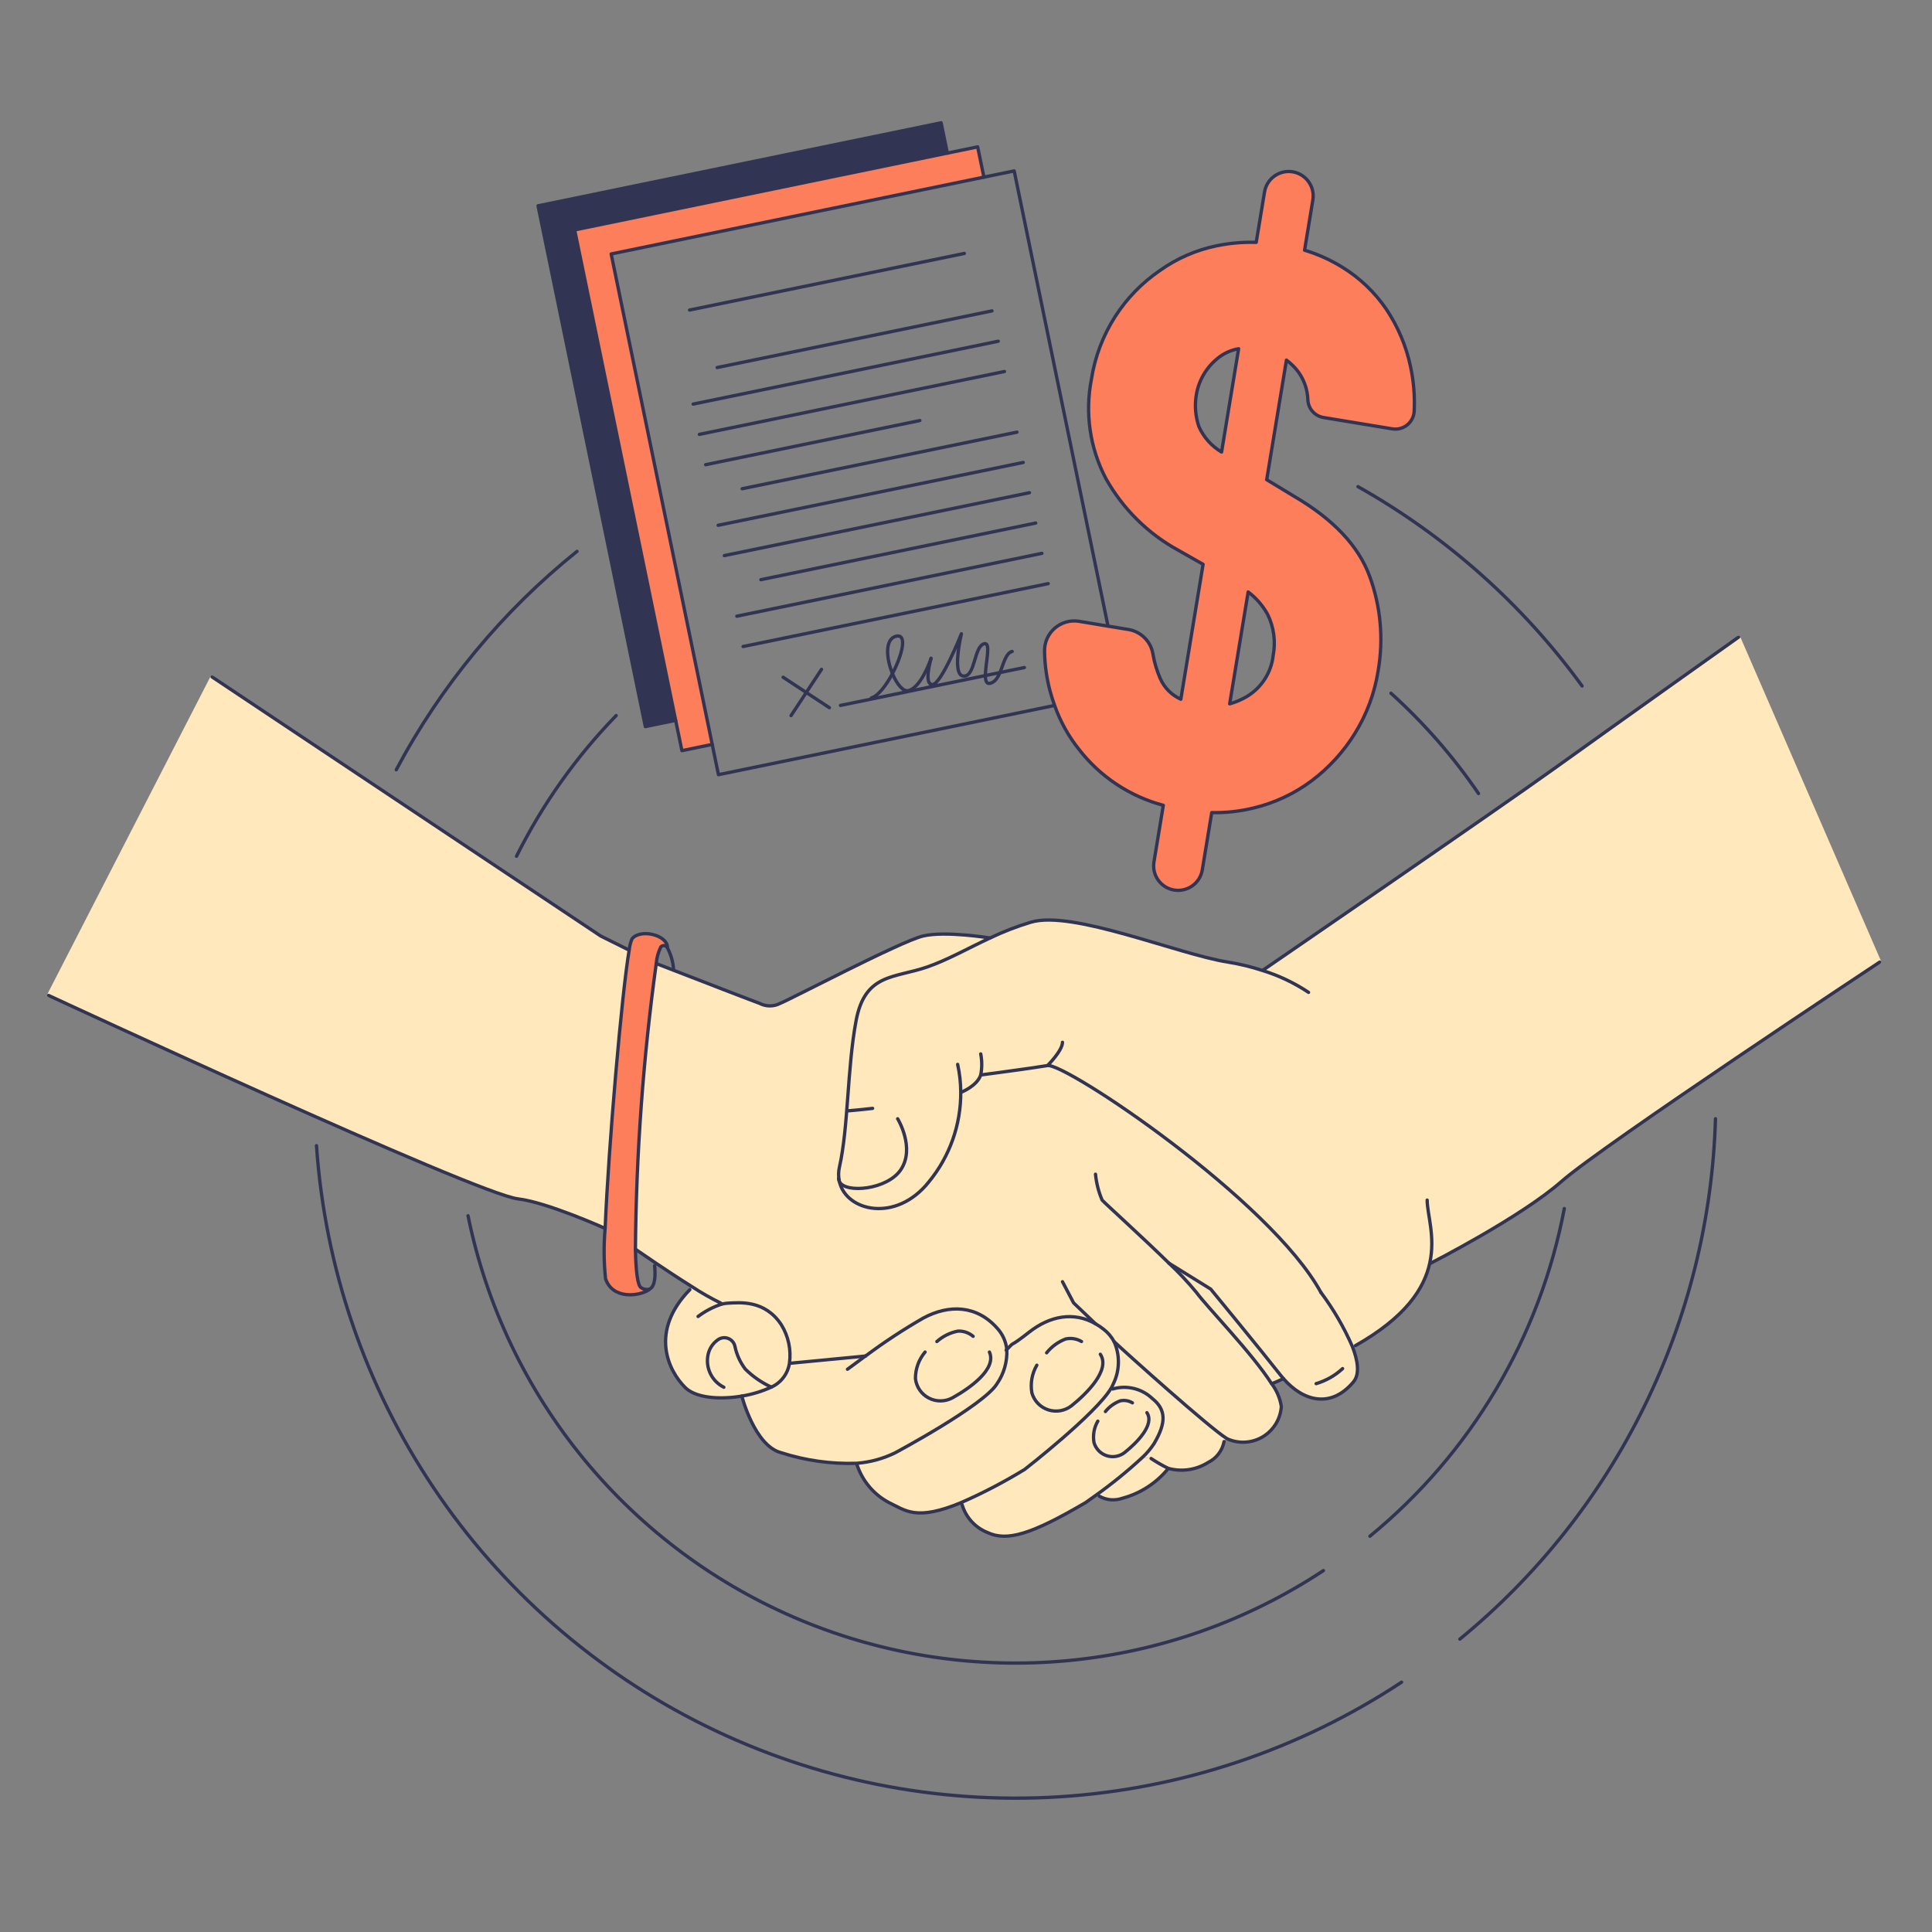 <?xml version="1.0" encoding="UTF-8"?> <svg xmlns="http://www.w3.org/2000/svg" width="151" height="151" viewBox="0 0 151 151" fill="none"><rect x="0" y="0" width="151" height="151" fill="#808080" stroke="none"/><path d="M65.602 92.349C65.517 91.969 65.519 91.575 65.61 91.197C66.312 88.09 66.205 83.505 66.907 79.777C67.608 76.049 69.92 76.469 72.475 75.576C74.107 75.003 75.634 74.124 77.371 73.316C78.406 72.822 79.478 72.407 80.576 72.076C83.831 71.118 91.999 74.562 95.955 75.195C96.889 75.344 97.811 75.568 98.709 75.866L98.727 75.811C98.727 75.811 116.769 63.445 121.486 60.058C126.203 56.672 135.885 49.795 135.885 49.795L146.914 75.195C146.914 75.195 125.261 89.506 122.057 92.328C118.852 95.149 111.805 98.736 111.805 98.736L111.748 98.722C111.318 100.693 109.887 102.94 105.941 105.168L105.703 105.251C105.05 103.748 104.224 102.328 103.243 101.016C99.308 93.778 83.26 83.052 81.872 83.282C80.485 83.513 76.653 84.017 76.653 84.017C76.371 84.864 75.193 85.338 75.193 85.338H75.092C75.111 87.899 74.232 90.385 72.606 92.364C70.039 95.603 66.13 94.684 65.602 92.349Z" fill="#FFE8BB"></path><path d="M110.24 28.634C110.493 29.788 110.59 30.971 110.53 32.152C110.518 32.358 110.462 32.56 110.367 32.744C110.272 32.928 110.139 33.089 109.977 33.218C109.815 33.347 109.628 33.44 109.427 33.492C109.226 33.544 109.018 33.553 108.814 33.518L103.452 32.633C103.124 32.581 102.822 32.418 102.599 32.171C102.376 31.925 102.242 31.61 102.222 31.277C102.201 30.395 101.882 29.546 101.318 28.867C101.088 28.599 100.829 28.357 100.547 28.145L99.004 37.493L101.207 38.826C104.238 40.613 106.186 42.686 107.05 45.045C107.914 47.402 108.144 49.944 107.715 52.417C107.443 54.158 106.825 55.828 105.897 57.326C105.013 58.753 103.872 60.005 102.532 61.017C101.176 62.032 99.626 62.759 97.978 63.152C96.909 63.415 95.81 63.536 94.708 63.512L93.97 67.989C93.93 68.237 93.84 68.474 93.707 68.688C93.574 68.901 93.401 69.086 93.197 69.233C92.992 69.379 92.76 69.484 92.516 69.541C92.271 69.598 92.018 69.606 91.769 69.565C91.521 69.524 91.284 69.434 91.071 69.302C90.857 69.169 90.672 68.996 90.526 68.791C90.379 68.587 90.275 68.356 90.218 68.111C90.161 67.866 90.153 67.612 90.194 67.364L90.923 62.943C88.29 62.243 85.961 60.692 84.301 58.531C83.493 57.511 82.859 56.363 82.427 55.135C82.294 54.769 82.175 54.394 82.072 54.005C81.802 52.992 81.658 51.949 81.642 50.901C81.634 50.56 81.701 50.222 81.839 49.91C81.977 49.599 82.181 49.321 82.439 49.098C82.696 48.874 82.999 48.71 83.327 48.617C83.655 48.523 83.999 48.503 84.335 48.558L86.6 48.935L88.207 49.199C88.683 49.28 89.122 49.506 89.464 49.848C89.805 50.189 90.031 50.629 90.111 51.105C90.223 51.764 90.414 52.407 90.68 53.02C90.996 53.745 91.571 54.326 92.293 54.649L94.033 44.103L92.11 43.011C89.724 41.711 87.756 39.763 86.43 37.391C85.183 35.009 84.786 32.272 85.304 29.633C85.576 27.888 86.21 26.219 87.162 24.732C88.07 23.317 89.253 22.098 90.642 21.149C91.969 20.2 93.479 19.54 95.077 19.21C96.098 18.997 97.141 18.906 98.184 18.939L98.833 15.001C98.916 14.5 99.194 14.053 99.607 13.757C99.811 13.611 100.042 13.506 100.287 13.449C100.532 13.392 100.786 13.383 101.033 13.424C101.282 13.465 101.519 13.555 101.733 13.688C101.946 13.82 102.132 13.994 102.278 14.198C102.425 14.402 102.529 14.634 102.587 14.879C102.643 15.123 102.651 15.377 102.611 15.625L101.964 19.552C102.999 19.863 103.99 20.309 104.91 20.878C106.276 21.717 107.449 22.836 108.35 24.161C109.26 25.517 109.902 27.035 110.24 28.634ZM99.504 51.237C99.714 50.145 99.562 49.014 99.072 48.017C98.695 47.332 98.177 46.735 97.552 46.266L96.108 55.011C96.576 54.88 97.025 54.688 97.443 54.442C98.011 54.103 98.492 53.637 98.85 53.081C99.207 52.525 99.431 51.894 99.504 51.237ZM95.478 35.328L96.811 27.253C96.18 27.362 95.59 27.641 95.105 28.059C94.241 28.779 93.67 29.79 93.498 30.901C93.368 31.72 93.439 32.558 93.707 33.343C94.077 34.173 94.696 34.867 95.478 35.328Z" fill="#FD7E5B"></path><path d="M65.602 92.348C66.129 94.683 70.039 95.6 72.603 92.364C74.228 90.385 75.107 87.899 75.088 85.338H75.189C75.189 85.338 76.367 84.864 76.649 84.017C76.649 84.017 80.478 83.513 81.868 83.282C83.259 83.052 99.304 93.778 103.239 101.017C104.221 102.328 105.046 103.749 105.699 105.251C106.126 106.355 106.289 107.406 105.774 108.014C104.001 110.123 101.831 109.503 100.309 107.75C100.234 107.665 100.158 107.574 100.083 107.481C98.552 105.526 94.625 100.754 94.625 100.754L91.348 98.721C92.112 99.436 92.83 100.199 93.497 101.007C94.374 102.203 97.826 105.727 99.376 108.142C99.774 108.665 100.036 109.279 100.137 109.928C100.105 110.403 99.959 110.864 99.713 111.271C99.468 111.679 99.128 112.021 98.723 112.272C98.318 112.522 97.859 112.672 97.385 112.71C96.91 112.748 96.433 112.672 95.994 112.489C95.94 112.467 95.887 112.439 95.838 112.406C94.526 111.594 88.067 105.8 87.065 104.855C86.864 104.483 86.589 104.156 86.255 103.897C86.053 103.734 85.838 103.589 85.612 103.462L85.603 103.454C83.904 102.488 82.045 102.852 80.44 104.106C78.669 105.497 79.446 104.676 78.68 105.474C78.614 104.846 78.346 104.258 77.916 103.796C76.329 102.015 74.177 101.927 72.153 103.016C70.59 103.914 69.082 104.906 67.638 105.983L61.745 106.548L61.694 106.538C61.838 105.489 61.611 104.424 61.051 103.525C59.771 101.594 57.849 101.792 56.837 101.853C56.671 101.864 56.507 101.893 56.348 101.941L56.335 101.853C55.55 101.466 54.79 101.032 54.059 100.553C53.101 99.955 52.061 99.266 51.229 98.707C50.313 98.091 49.656 97.635 49.656 97.635C49.718 90.165 50.261 82.708 51.283 75.308L52.612 75.824C54.766 76.66 58.836 78.234 59.356 78.418C59.605 78.549 59.882 78.618 60.164 78.618C60.445 78.618 60.723 78.549 60.972 78.418C61.709 78.138 70.382 73.572 72.135 73.155C73.888 72.739 77.367 73.312 77.367 73.312C75.627 74.123 74.1 75.003 72.471 75.572C69.918 76.466 67.601 76.043 66.902 79.774C66.203 83.504 66.307 88.087 65.605 91.194C65.516 91.573 65.515 91.968 65.602 92.348Z" fill="#FFE8BB"></path><path d="M100.092 107.48C100.167 107.573 100.243 107.664 100.318 107.749C100.318 107.749 99.406 108.171 99.388 108.143C97.838 105.728 94.387 102.204 93.509 101.008C92.843 100.201 92.125 99.437 91.36 98.722L94.638 100.755C94.638 100.755 98.561 105.526 100.092 107.48Z" fill="#FFE8BB"></path><path d="M95.847 112.406L95.669 112.667C95.602 113.019 95.453 113.35 95.237 113.634C95.019 113.918 94.738 114.147 94.416 114.304C93.959 114.591 93.448 114.78 92.913 114.86C92.379 114.939 91.835 114.907 91.314 114.764C90.847 114.538 90.397 114.279 89.966 113.991L89.277 113.915C89.625 113.594 89.933 113.231 90.194 112.835C91.173 111.184 91.139 110.161 90.059 109.302C89.653 108.917 89.153 108.647 88.61 108.517C88.066 108.386 87.498 108.401 86.963 108.559L86.848 108.489C86.906 108.392 86.957 108.292 86.999 108.188C87.257 107.672 87.397 107.107 87.41 106.531C87.423 105.956 87.309 105.384 87.074 104.858C88.076 105.799 94.532 111.593 95.847 112.406Z" fill="#FFE8BB"></path><path d="M91.314 114.765C90.398 115.901 89.144 116.717 87.734 117.096C87.437 117.203 87.121 117.243 86.807 117.216C86.492 117.188 86.188 117.093 85.914 116.935L85.562 116.93C86.863 116.006 88.105 115 89.277 113.917L89.966 113.992C90.397 114.281 90.847 114.539 91.314 114.765Z" fill="#FFE8BB"></path><path d="M90.059 109.297C91.139 110.156 91.17 111.18 90.194 112.83C89.933 113.226 89.625 113.589 89.277 113.91C88.105 114.994 86.864 116 85.562 116.923C85.13 117.237 84.853 117.428 84.853 117.428C80.591 119.932 78.701 120.488 77.177 119.771C76.705 119.582 76.281 119.289 75.938 118.913C75.595 118.538 75.341 118.089 75.197 117.601L75.121 117.43C76.832 116.681 78.49 115.815 80.082 114.839C80.082 114.839 85.656 110.503 86.846 108.481L86.961 108.551C87.497 108.393 88.066 108.379 88.61 108.51C89.153 108.641 89.653 108.912 90.059 109.297Z" fill="#FFE8BB"></path><path d="M87.076 104.853C87.31 105.378 87.424 105.95 87.412 106.526C87.399 107.102 87.258 107.667 87 108.182C86.958 108.286 86.908 108.387 86.85 108.483C85.659 110.505 80.085 114.841 80.085 114.841C78.493 115.818 76.835 116.683 75.125 117.433C71.584 118.906 70.76 118.035 69.489 117.438C68.277 116.798 67.368 115.705 66.957 114.399V114.362C68.01 114.283 69.038 114.002 69.984 113.534C69.984 113.534 76.891 109.843 77.929 108.141C78.47 107.359 78.738 106.42 78.693 105.47C79.459 104.672 78.682 105.493 80.453 104.102C82.058 102.847 83.918 102.485 85.616 103.45L85.626 103.458C85.852 103.585 86.066 103.73 86.268 103.893C86.601 104.153 86.877 104.48 87.076 104.853Z" fill="#FFE8BB"></path><path d="M67.642 105.982C69.089 104.904 70.598 103.913 72.162 103.015C74.186 101.925 76.338 102.013 77.925 103.794C78.355 104.256 78.623 104.844 78.688 105.472C78.734 106.422 78.465 107.361 77.925 108.144C76.887 109.844 69.979 113.536 69.979 113.536C69.033 114.005 68.006 114.285 66.953 114.365C64.951 114.431 62.953 114.151 61.047 113.536C58.969 112.997 57.977 109.109 57.977 109.109C58.773 108.98 59.548 108.745 60.282 108.41C60.656 108.242 60.983 107.982 61.231 107.655C61.479 107.327 61.641 106.943 61.701 106.536L61.752 106.546L67.642 105.982Z" fill="#FFE8BB"></path><path d="M76.411 11.479L76.9 13.846L47.767 19.849L55.666 58.183L53.297 58.67L52.808 56.301L44.912 17.97L74.042 11.967L76.411 11.479Z" fill="#FD7E5B"></path><path d="M74.041 11.966L44.911 17.97L52.807 56.3L50.439 56.79L42.053 16.087L73.555 9.597L74.041 11.966Z" fill="#313553"></path><path d="M56.355 101.94C56.515 101.892 56.679 101.863 56.845 101.851C57.857 101.794 59.775 101.592 61.059 103.524C61.619 104.422 61.846 105.488 61.702 106.537C61.642 106.943 61.48 107.327 61.232 107.655C60.984 107.983 60.658 108.243 60.283 108.411C59.549 108.745 58.774 108.98 57.978 109.11C56.211 109.407 54.372 109.247 53.565 108.452C52.209 107.114 50.75 104.038 53.917 100.789L54.068 100.551C54.799 101.03 55.559 101.464 56.343 101.851L56.355 101.94Z" fill="#FFE8BB"></path><path d="M52.166 74.009L52.137 74.032C52.109 73.995 52.073 73.964 52.032 73.942C51.99 73.92 51.945 73.907 51.898 73.905C51.851 73.903 51.805 73.911 51.761 73.929C51.718 73.947 51.679 73.974 51.648 74.009C51.449 74.416 51.328 74.857 51.29 75.308C50.268 82.708 49.724 90.165 49.663 97.635C49.696 99.356 49.833 100.49 50.11 100.643C50.283 100.763 50.496 100.809 50.703 100.772L50.713 100.806C49.942 101.319 47.883 101.577 47.324 99.95C47.185 98.63 47.175 97.3 47.293 95.978C47.559 89.575 48.603 77.523 49.176 74.221C49.207 73.934 49.278 73.652 49.388 73.385C50.007 72.575 52.093 73.041 52.166 74.009Z" fill="#FD7E5B"></path><path d="M49.037 74.196L49.179 74.222C48.604 77.528 47.561 89.579 47.296 95.979H47.221C47.221 95.979 42.758 93.975 40.49 93.705C37.202 93.317 3.798 77.805 3.798 77.805L16.579 52.91L46.959 73.162L49.037 74.196Z" fill="#FFE8BB"></path><path d="M135.883 49.795L146.911 75.195" stroke="#FFE8BB" stroke-width="0.259" stroke-linecap="round" stroke-linejoin="round"></path><path d="M3.795 77.801L16.579 52.91" stroke="#FFE8BB" stroke-width="0.259" stroke-linecap="round" stroke-linejoin="round"></path><path d="M109.544 131.474C101.557 136.749 92.326 139.838 82.773 140.434C73.219 141.029 63.677 139.11 55.096 134.868C46.516 130.625 39.197 124.208 33.87 116.255C28.543 108.302 25.393 99.092 24.736 89.542" stroke="#313553" stroke-width="0.259" stroke-linecap="round" stroke-linejoin="round"></path><path d="M134.077 87.44C133.85 95.253 131.949 102.927 128.503 109.943C125.056 116.959 120.144 123.154 114.099 128.109" stroke="#313553" stroke-width="0.259" stroke-linecap="round" stroke-linejoin="round"></path><path d="M103.436 122.752C97.474 126.69 90.637 129.105 83.524 129.784C76.411 130.465 69.24 129.388 62.64 126.651C56.041 123.913 50.213 119.598 45.67 114.084C41.126 108.569 38.005 102.024 36.581 95.022" stroke="#313553" stroke-width="0.259" stroke-linecap="round" stroke-linejoin="round"></path><path d="M122.262 94.457C120.357 104.511 114.979 113.577 107.068 120.067" stroke="#313553" stroke-width="0.259" stroke-linecap="round" stroke-linejoin="round"></path><path d="M108.714 54.181C111.298 56.513 113.595 59.144 115.556 62.02" stroke="#313553" stroke-width="0.259" stroke-linecap="round" stroke-linejoin="round"></path><path d="M40.368 66.923C42.382 62.878 45.01 59.168 48.158 55.926" stroke="#313553" stroke-width="0.259" stroke-linecap="round" stroke-linejoin="round"></path><path d="M106.136 38.034C113.026 41.91 119.001 47.225 123.653 53.616" stroke="#313553" stroke-width="0.259" stroke-linecap="round" stroke-linejoin="round"></path><path d="M30.971 60.161C34.473 53.571 39.279 47.764 45.098 43.092" stroke="#313553" stroke-width="0.259" stroke-linecap="round" stroke-linejoin="round"></path><path d="M98.73 75.811C98.73 75.811 116.771 63.444 121.488 60.057C126.205 56.671 135.885 49.795 135.885 49.795" stroke="#313553" stroke-width="0.259" stroke-linecap="round" stroke-linejoin="round"></path><path d="M111.803 98.735C111.803 98.735 118.85 95.147 122.055 92.327C125.26 89.508 146.912 75.194 146.912 75.194" stroke="#313553" stroke-width="0.259" stroke-linecap="round" stroke-linejoin="round"></path><path d="M3.795 77.8C3.795 77.8 37.2 93.317 40.487 93.701C42.755 93.971 47.218 95.975 47.218 95.975" stroke="#313553" stroke-width="0.259" stroke-linecap="round" stroke-linejoin="round"></path><path d="M49.038 74.195L46.959 73.162L16.578 52.91" stroke="#313553" stroke-width="0.259" stroke-linecap="round" stroke-linejoin="round"></path><path d="M52.645 75.756C52.6 75.152 52.427 74.564 52.137 74.032C52.109 73.995 52.073 73.964 52.032 73.942C51.99 73.92 51.945 73.907 51.898 73.905C51.851 73.903 51.805 73.911 51.761 73.929C51.718 73.947 51.68 73.974 51.648 74.009C51.449 74.416 51.328 74.856 51.29 75.308C50.268 82.708 49.724 90.165 49.663 97.635C49.696 99.356 49.833 100.49 50.11 100.643C50.283 100.763 50.496 100.809 50.703 100.772C51.381 100.597 51.161 98.927 51.161 98.927" stroke="#313553" stroke-width="0.259" stroke-linecap="round" stroke-linejoin="round"></path><path d="M52.166 74.009C52.091 73.041 50.007 72.578 49.393 73.386C49.283 73.653 49.211 73.934 49.181 74.222C48.606 77.528 47.563 89.579 47.298 95.978C47.18 97.3 47.19 98.631 47.329 99.95C47.885 101.578 49.944 101.32 50.718 100.807" stroke="#313553" stroke-width="0.259" stroke-linecap="round" stroke-linejoin="round"></path><path d="M51.291 75.308L52.62 75.824C54.773 76.66 58.843 78.234 59.364 78.418C59.613 78.549 59.89 78.618 60.172 78.618C60.453 78.618 60.73 78.549 60.979 78.418C61.717 78.138 70.39 73.572 72.142 73.155C73.895 72.739 77.374 73.312 77.374 73.312" stroke="#313553" stroke-width="0.259" stroke-linecap="round" stroke-linejoin="round"></path><path d="M49.663 97.635C49.663 97.635 50.32 98.09 51.236 98.707C52.065 99.265 53.108 99.954 54.066 100.552C54.797 101.032 55.557 101.466 56.342 101.852" stroke="#313553" stroke-width="0.259" stroke-linecap="round" stroke-linejoin="round"></path><path d="M111.544 93.798C111.544 94.891 112.199 96.651 111.746 98.722C111.316 100.692 109.885 102.94 105.939 105.169" stroke="#313553" stroke-width="0.259" stroke-linecap="round" stroke-linejoin="round"></path><path d="M102.273 77.562C101.174 76.828 99.974 76.256 98.711 75.863C97.813 75.566 96.891 75.342 95.957 75.193C92.001 74.561 83.829 71.116 80.579 72.074C79.48 72.405 78.408 72.819 77.373 73.314C75.633 74.124 74.107 75.004 72.477 75.573C69.925 76.467 67.608 76.044 66.909 79.775C66.21 83.506 66.314 88.088 65.612 91.195C65.521 91.573 65.519 91.967 65.604 92.347C66.131 94.682 70.041 95.598 72.605 92.362C74.23 90.384 75.109 87.897 75.09 85.336C75.085 84.614 75.004 83.894 74.847 83.189" stroke="#313553" stroke-width="0.259" stroke-linecap="round" stroke-linejoin="round"></path><path d="M75.191 85.338C75.191 85.338 76.369 84.864 76.651 84.017C76.651 84.017 80.48 83.513 81.87 83.282C83.261 83.052 99.306 93.778 103.241 101.017" stroke="#313553" stroke-width="0.259" stroke-linecap="round" stroke-linejoin="round"></path><path d="M103.241 101.015C104.222 102.327 105.048 103.747 105.701 105.25C106.128 106.354 106.291 107.404 105.776 108.013C104.003 110.122 101.833 109.501 100.311 107.749C100.236 107.664 100.16 107.572 100.085 107.48C98.554 105.525 94.627 100.753 94.627 100.753L91.35 98.72" stroke="#313553" stroke-width="0.259" stroke-linecap="round" stroke-linejoin="round"></path><path d="M85.622 91.773C85.689 92.471 85.864 93.153 86.14 93.797C86.355 94.046 89.218 96.627 91.356 98.721C92.121 99.437 92.839 100.2 93.505 101.007C94.383 102.203 97.834 105.727 99.384 108.143C99.783 108.665 100.045 109.279 100.146 109.928C100.113 110.403 99.968 110.864 99.722 111.272C99.476 111.679 99.136 112.022 98.732 112.273C98.327 112.523 97.868 112.673 97.394 112.71C96.919 112.749 96.442 112.673 96.003 112.49C95.949 112.467 95.896 112.439 95.847 112.407C94.535 111.594 88.076 105.8 87.073 104.855L87.069 104.85" stroke="#313553" stroke-width="0.259" stroke-linecap="round" stroke-linejoin="round"></path><path d="M95.67 112.669C95.603 113.02 95.454 113.351 95.237 113.635C95.019 113.92 94.739 114.149 94.417 114.305C93.96 114.592 93.448 114.782 92.914 114.861C92.38 114.94 91.836 114.908 91.315 114.766C90.848 114.54 90.398 114.281 89.967 113.992" stroke="#313553" stroke-width="0.259" stroke-linecap="round" stroke-linejoin="round"></path><path d="M91.314 114.765C90.398 115.901 89.144 116.717 87.734 117.096C87.438 117.202 87.121 117.243 86.807 117.216C86.492 117.188 86.188 117.093 85.915 116.935" stroke="#313553" stroke-width="0.259" stroke-linecap="round" stroke-linejoin="round"></path><path d="M81.869 83.282C81.869 83.282 83.04 82.122 83.04 81.463" stroke="#313553" stroke-width="0.259" stroke-linecap="round" stroke-linejoin="round"></path><path d="M76.652 84.017C76.756 83.473 76.756 82.914 76.652 82.371" stroke="#313553" stroke-width="0.259" stroke-linecap="round" stroke-linejoin="round"></path><path d="M65.543 92.108C65.543 92.193 65.563 92.276 65.603 92.351C66.071 93.299 69.357 92.993 70.41 91.414C71.546 89.708 70.159 87.44 70.159 87.44" stroke="#313553" stroke-width="0.259" stroke-linecap="round" stroke-linejoin="round"></path><path d="M66.242 86.822C66.242 86.822 67.085 86.758 68.2 86.628" stroke="#313553" stroke-width="0.259" stroke-linecap="round" stroke-linejoin="round"></path><path d="M102.866 108.142C103.637 107.915 104.345 107.513 104.935 106.966" stroke="#313553" stroke-width="0.259" stroke-linecap="round" stroke-linejoin="round"></path><path d="M100.314 107.749C100.314 107.749 99.402 108.171 99.384 108.143" stroke="#313553" stroke-width="0.259" stroke-linecap="round" stroke-linejoin="round"></path><path d="M54.559 102.893C55.103 102.482 55.709 102.161 56.355 101.944C56.515 101.896 56.679 101.867 56.845 101.855C57.857 101.798 59.775 101.596 61.059 103.528C61.619 104.426 61.846 105.492 61.702 106.541C61.642 106.947 61.48 107.331 61.232 107.659C60.984 107.987 60.658 108.247 60.283 108.415C59.549 108.749 58.774 108.984 57.978 109.114C56.211 109.411 54.372 109.251 53.565 108.456C52.209 107.118 50.75 104.042 53.917 100.793" stroke="#313553" stroke-width="0.259" stroke-linecap="round" stroke-linejoin="round"></path><path d="M67.641 105.983C67.043 106.418 66.546 106.788 66.238 107.016" stroke="#313553" stroke-width="0.259" stroke-linecap="round" stroke-linejoin="round"></path><path d="M57.978 109.111C57.978 109.111 58.97 112.999 61.048 113.538C62.954 114.153 64.952 114.433 66.954 114.367C68.007 114.287 69.034 114.006 69.98 113.538C69.98 113.538 76.888 109.847 77.926 108.146C78.466 107.363 78.735 106.424 78.689 105.474C78.624 104.846 78.356 104.258 77.926 103.796C76.338 102.015 74.187 101.927 72.162 103.017C70.6 103.915 69.092 104.906 67.648 105.984" stroke="#313553" stroke-width="0.259" stroke-linecap="round" stroke-linejoin="round"></path><path d="M67.646 105.985H67.644L61.751 106.549" stroke="#313553" stroke-width="0.259" stroke-linecap="round" stroke-linejoin="round"></path><path d="M72.301 105.673C71.811 106.253 71.543 106.989 71.548 107.749C71.584 108.068 71.699 108.374 71.881 108.639C72.064 108.904 72.309 109.121 72.594 109.269C72.88 109.417 73.197 109.493 73.519 109.49C73.841 109.487 74.157 109.405 74.44 109.251C75.778 108.51 77.922 107.012 77.332 105.673" stroke="#313553" stroke-width="0.259" stroke-linecap="round" stroke-linejoin="round"></path><path d="M73.222 104.852C73.689 104.437 74.26 104.155 74.874 104.036C75.305 104.017 75.728 104.163 76.057 104.443" stroke="#313553" stroke-width="0.259" stroke-linecap="round" stroke-linejoin="round"></path><path d="M85.611 103.455C83.912 102.489 82.053 102.852 80.448 104.107C78.677 105.498 79.454 104.677 78.688 105.474C78.672 105.49 78.657 105.508 78.639 105.526" stroke="#313553" stroke-width="0.259" stroke-linecap="round" stroke-linejoin="round"></path><path d="M66.956 114.403C67.367 115.71 68.276 116.803 69.488 117.443C70.759 118.041 71.587 118.911 75.124 117.437C76.834 116.688 78.492 115.822 80.085 114.846C80.085 114.846 85.659 110.51 86.849 108.488C86.907 108.392 86.957 108.291 86.999 108.187C87.257 107.672 87.398 107.107 87.41 106.53C87.423 105.955 87.309 105.383 87.075 104.857C86.874 104.485 86.599 104.158 86.265 103.899C86.063 103.737 85.848 103.591 85.622 103.465" stroke="#313553" stroke-width="0.259" stroke-linecap="round" stroke-linejoin="round"></path><path d="M81.036 106.7C80.654 107.356 80.517 108.127 80.651 108.875C80.741 109.184 80.906 109.465 81.13 109.695C81.356 109.926 81.634 110.097 81.94 110.194C82.246 110.292 82.572 110.313 82.889 110.255C83.205 110.197 83.502 110.063 83.755 109.864C84.951 108.906 86.807 107.066 85.999 105.846" stroke="#313553" stroke-width="0.259" stroke-linecap="round" stroke-linejoin="round"></path><path d="M81.802 105.732C82.193 105.245 82.707 104.871 83.291 104.65C83.713 104.558 84.156 104.629 84.528 104.849" stroke="#313553" stroke-width="0.259" stroke-linecap="round" stroke-linejoin="round"></path><path d="M75.197 117.607C75.342 118.095 75.596 118.544 75.938 118.919C76.282 119.295 76.705 119.588 77.177 119.777C78.702 120.494 80.592 119.937 84.854 117.434C84.854 117.434 85.13 117.243 85.562 116.929C86.864 116.006 88.105 115 89.277 113.916C89.625 113.595 89.933 113.232 90.194 112.836C91.173 111.185 91.139 110.162 90.059 109.303C89.653 108.919 89.154 108.648 88.611 108.518C88.067 108.388 87.499 108.402 86.963 108.56" stroke="#313553" stroke-width="0.259" stroke-linecap="round" stroke-linejoin="round"></path><path d="M85.803 111.073C85.507 111.58 85.402 112.176 85.505 112.753C85.575 112.992 85.703 113.211 85.876 113.389C86.05 113.568 86.266 113.7 86.503 113.776C86.74 113.852 86.992 113.868 87.237 113.823C87.482 113.779 87.713 113.674 87.908 113.52C88.832 112.779 90.269 111.355 89.64 110.41" stroke="#313553" stroke-width="0.259" stroke-linecap="round" stroke-linejoin="round"></path><path d="M86.397 110.323C86.7 109.946 87.099 109.657 87.552 109.486C87.879 109.415 88.22 109.47 88.507 109.642" stroke="#313553" stroke-width="0.259" stroke-linecap="round" stroke-linejoin="round"></path><path d="M83.041 100.175L83.908 101.829L85.612 103.455L85.622 103.463" stroke="#313553" stroke-width="0.259" stroke-linecap="round" stroke-linejoin="round"></path><path d="M60.282 108.411C59.529 108.066 58.843 107.592 58.255 107.01C57.855 106.489 57.578 105.885 57.444 105.242C57.416 105.096 57.35 104.961 57.254 104.849C57.157 104.736 57.033 104.651 56.894 104.602C56.754 104.551 56.604 104.539 56.458 104.565C56.313 104.59 56.176 104.654 56.062 104.748C55.7 105.016 55.446 105.405 55.347 105.845C55.233 106.351 55.292 106.879 55.514 107.346C55.737 107.814 56.11 108.194 56.574 108.424" stroke="#313553" stroke-width="0.259" stroke-linecap="round" stroke-linejoin="round"></path><path d="M82.406 55.14L56.152 60.548L55.665 58.182L47.767 19.849L76.899 13.845L79.266 13.359L86.597 48.93" stroke="#313553" stroke-width="0.259" stroke-linecap="round" stroke-linejoin="round"></path><path d="M55.666 58.183L53.297 58.67L52.808 56.301L44.912 17.97L74.042 11.967L76.411 11.479L76.9 13.846V13.848" stroke="#313553" stroke-width="0.259" stroke-linecap="round" stroke-linejoin="round"></path><path d="M52.807 56.3L50.439 56.79L42.053 16.087L73.555 9.597L74.041 11.966" stroke="#313553" stroke-width="0.259" stroke-linecap="round" stroke-linejoin="round"></path><path d="M53.895 24.232L75.372 19.808" stroke="#313553" stroke-width="0.259" stroke-linecap="round" stroke-linejoin="round"></path><path d="M56.054 28.726L77.532 24.298" stroke="#313553" stroke-width="0.259" stroke-linecap="round" stroke-linejoin="round"></path><path d="M54.174 31.583L78.02 26.669" stroke="#313553" stroke-width="0.259" stroke-linecap="round" stroke-linejoin="round"></path><path d="M54.66 33.95L78.507 29.036" stroke="#313553" stroke-width="0.259" stroke-linecap="round" stroke-linejoin="round"></path><path d="M55.151 36.32L71.891 32.869" stroke="#313553" stroke-width="0.259" stroke-linecap="round" stroke-linejoin="round"></path><path d="M58.006 38.199L79.483 33.775" stroke="#313553" stroke-width="0.259" stroke-linecap="round" stroke-linejoin="round"></path><path d="M56.127 41.055L79.973 36.144" stroke="#313553" stroke-width="0.259" stroke-linecap="round" stroke-linejoin="round"></path><path d="M56.613 43.423L80.459 38.51" stroke="#313553" stroke-width="0.259" stroke-linecap="round" stroke-linejoin="round"></path><path d="M59.469 45.306L80.949 40.879" stroke="#313553" stroke-width="0.259" stroke-linecap="round" stroke-linejoin="round"></path><path d="M57.589 48.161L81.435 43.248" stroke="#313553" stroke-width="0.259" stroke-linecap="round" stroke-linejoin="round"></path><path d="M58.078 50.53L81.924 45.616" stroke="#313553" stroke-width="0.259" stroke-linecap="round" stroke-linejoin="round"></path><path d="M65.691 55.133L68.123 54.634L71.011 54.038L77.013 52.801L78.152 52.565L80.066 52.172" stroke="#313553" stroke-width="0.259" stroke-linecap="round" stroke-linejoin="round"></path><path d="M72.764 51.48C72.688 51.755 72.222 53.485 72.865 53.503C73.558 53.523 75.14 49.534 75.14 49.534C75.14 49.534 74.366 52.773 75.303 52.84C76.24 52.907 76.103 50.536 76.916 50.316C77.488 50.16 77.014 51.853 77.014 52.801C77.014 53.208 77.102 53.479 77.395 53.404C77.76 53.314 77.98 52.969 78.154 52.565C78.439 51.887 78.601 51.043 79.109 50.916" stroke="#313553" stroke-width="0.259" stroke-linecap="round" stroke-linejoin="round"></path><path d="M69.751 52.645C70.082 53.45 70.579 54.076 70.998 53.978C71.951 53.748 72.66 51.773 72.761 51.48C72.763 51.471 72.766 51.462 72.769 51.454V51.446" stroke="#313553" stroke-width="0.259" stroke-linecap="round" stroke-linejoin="round"></path><path d="M69.751 52.645C70.519 51.195 70.944 49.494 70.025 49.73C69.133 49.96 69.275 51.485 69.751 52.645Z" stroke="#313553" stroke-width="0.259" stroke-linecap="round" stroke-linejoin="round"></path><path d="M68.105 54.547C68.62 54.408 69.257 53.579 69.752 52.645" stroke="#313553" stroke-width="0.259" stroke-linecap="round" stroke-linejoin="round"></path><path d="M64.208 52.313L63.017 54.123L61.826 55.93" stroke="#313553" stroke-width="0.259" stroke-linecap="round" stroke-linejoin="round"></path><path d="M61.206 52.932L63.016 54.123L64.823 55.312" stroke="#313553" stroke-width="0.259" stroke-linecap="round" stroke-linejoin="round"></path><path d="M82.425 55.133C82.857 56.361 83.49 57.509 84.299 58.53C85.96 60.69 88.288 62.241 90.921 62.941L90.191 67.363C90.151 67.611 90.159 67.865 90.215 68.109C90.273 68.354 90.377 68.585 90.523 68.79C90.67 68.994 90.855 69.168 91.069 69.3C91.282 69.433 91.519 69.523 91.767 69.564C92.016 69.605 92.269 69.596 92.513 69.539C92.758 69.482 92.99 69.378 93.195 69.231C93.399 69.085 93.572 68.9 93.705 68.686C93.838 68.473 93.927 68.235 93.968 67.987L94.706 63.511C95.808 63.534 96.906 63.413 97.976 63.151C99.623 62.757 101.174 62.029 102.529 61.014C103.869 60.002 105.011 58.75 105.895 57.323C106.823 55.826 107.441 54.158 107.714 52.417C108.143 49.944 107.914 47.401 107.049 45.044C106.184 42.684 104.236 40.611 101.206 38.826L99.003 37.492L100.545 28.144C100.828 28.356 101.086 28.599 101.317 28.866C101.881 29.545 102.199 30.394 102.221 31.277C102.241 31.609 102.374 31.924 102.598 32.171C102.821 32.417 103.122 32.58 103.451 32.633L108.812 33.518C109.016 33.552 109.225 33.543 109.426 33.491C109.626 33.44 109.813 33.346 109.975 33.217C110.137 33.089 110.27 32.927 110.365 32.743C110.461 32.559 110.517 32.358 110.529 32.151C110.588 30.971 110.491 29.788 110.239 28.633C109.9 27.036 109.259 25.52 108.349 24.165C107.447 22.84 106.274 21.721 104.908 20.882C103.988 20.312 102.998 19.867 101.962 19.556L102.609 15.629C102.65 15.381 102.642 15.127 102.585 14.882C102.528 14.637 102.423 14.406 102.276 14.202C102.13 13.998 101.945 13.824 101.732 13.691C101.518 13.559 101.281 13.469 101.032 13.428C100.784 13.387 100.53 13.396 100.285 13.453C100.041 13.51 99.809 13.615 99.605 13.761C99.192 14.057 98.915 14.504 98.832 15.005L98.182 18.942C97.14 18.91 96.097 19.001 95.075 19.214C93.478 19.544 91.967 20.204 90.641 21.153C89.252 22.102 88.069 23.32 87.161 24.736C86.208 26.223 85.575 27.892 85.303 29.637C84.784 32.276 85.181 35.013 86.429 37.395C87.755 39.767 89.723 41.715 92.108 43.015L94.03 44.105L92.29 54.651C91.568 54.327 90.993 53.747 90.677 53.022C90.411 52.408 90.22 51.765 90.108 51.106C90.028 50.63 89.802 50.191 89.461 49.849C89.119 49.508 88.68 49.281 88.204 49.201L86.597 48.937L84.332 48.56C83.996 48.505 83.652 48.525 83.324 48.618C82.996 48.711 82.693 48.876 82.436 49.099C82.178 49.323 81.974 49.6 81.836 49.912C81.698 50.224 81.632 50.562 81.639 50.902C81.655 51.951 81.799 52.993 82.069 54.007C82.173 54.393 82.292 54.768 82.425 55.133Z" stroke="#313553" stroke-width="0.259" stroke-linecap="round" stroke-linejoin="round"></path><path d="M93.704 33.345C93.436 32.56 93.364 31.722 93.494 30.903C93.666 29.792 94.238 28.781 95.102 28.061C95.587 27.643 96.177 27.364 96.808 27.256L95.475 35.33C94.692 34.869 94.074 34.175 93.704 33.345Z" stroke="#313553" stroke-width="0.259" stroke-linecap="round" stroke-linejoin="round"></path><path d="M97.445 54.442C97.026 54.688 96.577 54.88 96.109 55.011L97.553 46.266C98.178 46.735 98.697 47.332 99.073 48.017C99.564 49.014 99.716 50.145 99.506 51.237C99.433 51.894 99.208 52.525 98.851 53.081C98.493 53.637 98.012 54.102 97.445 54.442Z" stroke="#313553" stroke-width="0.259" stroke-linecap="round" stroke-linejoin="round"></path></svg> 
